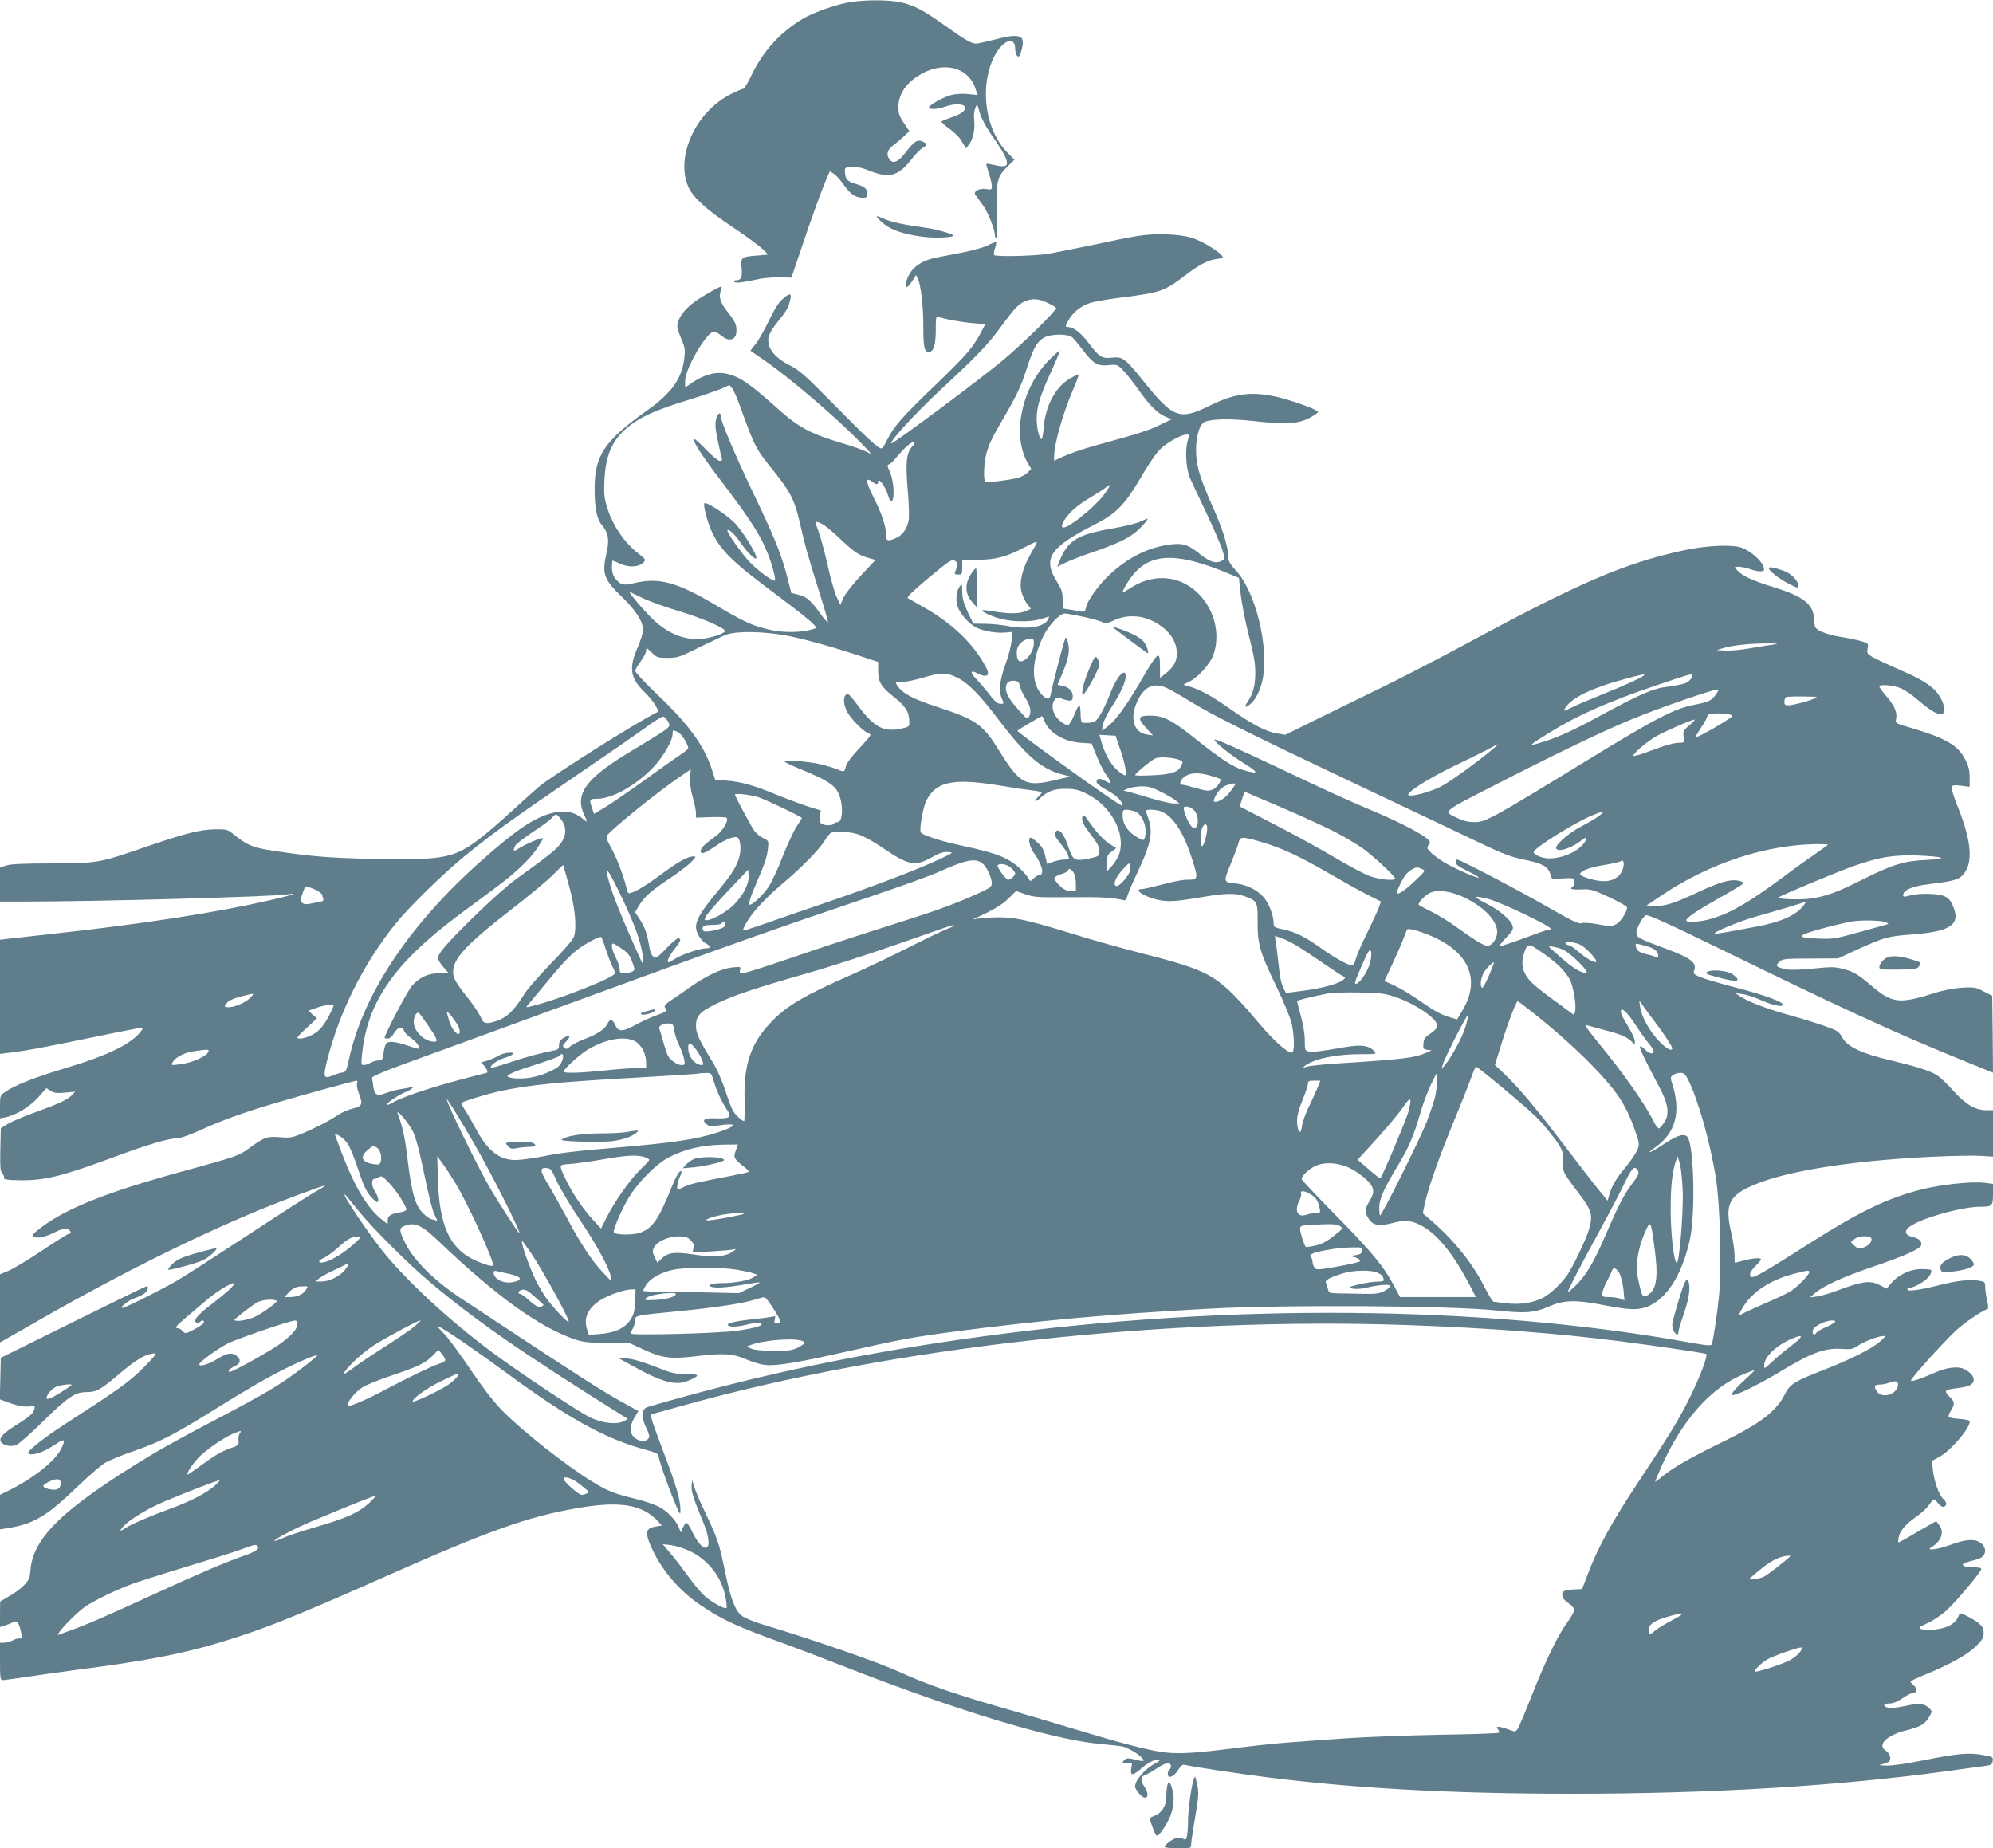<?xml version="1.0" standalone="no"?>
<!DOCTYPE svg PUBLIC "-//W3C//DTD SVG 20010904//EN"
 "http://www.w3.org/TR/2001/REC-SVG-20010904/DTD/svg10.dtd">
<svg version="1.0" xmlns="http://www.w3.org/2000/svg"
 width="1280pt" height="1187pt" viewBox="0 0 1280 1187"
 preserveAspectRatio="xMidYMid meet">
<g transform="translate(0,1187) scale(0.1,-0.1)"
fill="#607d8b" stroke="none">
<path d="M5470 11858 c-87 -12 -246 -67 -315 -109 -146 -88 -253 -206 -328
-361 -23 -48 -47 -88 -53 -88 -6 0 -43 -16 -81 -35 -224 -112 -356 -400 -273
-593 31 -70 114 -146 280 -257 86 -57 173 -121 195 -142 l39 -38 -69 -6 c-105
-8 -108 -11 -102 -80 5 -60 -3 -79 -36 -79 -10 0 -16 -4 -12 -9 6 -11 47 -7
150 15 38 9 103 14 144 13 l74 -2 64 189 c63 189 129 371 164 452 l19 43 28
-19 c15 -11 43 -43 62 -70 39 -57 75 -82 119 -82 24 0 31 4 31 19 0 38 -13 51
-65 67 -62 18 -76 31 -78 76 -2 32 -1 33 44 36 33 2 68 -6 123 -28 119 -47
178 -29 261 78 25 33 57 65 71 72 30 17 30 27 0 41 -33 15 -56 1 -108 -68 -47
-63 -82 -78 -105 -47 -23 32 -15 61 24 91 20 15 52 42 70 59 l33 32 -35 52
c-29 43 -35 61 -35 104 0 74 42 142 119 194 155 104 326 69 375 -75 l15 -43
-62 6 c-37 4 -80 1 -107 -6 -52 -13 -151 -70 -144 -82 8 -13 57 -9 104 7 58
21 119 20 127 -2 9 -22 -25 -47 -90 -68 -28 -10 -55 -21 -60 -24 -4 -4 18 -25
48 -46 33 -23 67 -56 82 -83 l27 -45 18 23 c26 32 41 98 35 155 -4 30 -1 62 6
79 l12 29 18 -59 c10 -33 40 -90 67 -129 135 -191 141 -234 28 -205 -27 6 -51
10 -53 8 -2 -2 5 -28 15 -58 11 -30 19 -67 20 -83 0 -26 -2 -27 -37 -21 -45 7
-85 -16 -68 -39 6 -7 26 -35 45 -61 34 -46 80 -160 80 -199 0 -10 4 -16 9 -12
6 3 8 69 4 163 -7 194 1 228 65 290 l47 46 -47 48 c-137 141 -177 405 -91 598
53 118 143 159 143 65 0 -18 6 -38 13 -44 11 -9 16 -3 25 28 33 107 0 121
-174 76 -53 -14 -105 -25 -116 -25 -29 0 -72 25 -198 115 -138 99 -201 132
-289 151 -73 15 -211 16 -311 2z"/>
<path d="M5630 10479 c0 -4 19 -24 42 -43 49 -42 129 -70 250 -86 88 -12 222
-5 197 11 -20 12 -105 36 -159 44 -164 23 -241 40 -282 60 -27 12 -48 19 -48
14z"/>
<path d="M7309 10355 c-48 -7 -181 -34 -295 -59 -115 -24 -245 -50 -289 -57
-85 -13 -329 -19 -340 -7 -4 4 -2 23 5 43 7 20 10 38 8 40 -2 2 -27 -7 -55
-21 -30 -15 -105 -35 -184 -50 -74 -14 -152 -29 -174 -35 -89 -24 -143 -72
-165 -149 -13 -46 6 -46 36 1 l27 43 12 -25 c19 -35 35 -177 35 -299 0 -142 6
-170 35 -170 32 0 45 43 45 148 0 72 2 83 16 78 38 -15 146 -35 221 -41 l81
-7 -30 -57 c-53 -98 -93 -144 -299 -342 -207 -199 -257 -256 -303 -347 -14
-29 -30 -52 -34 -52 -22 0 -89 62 -292 268 -196 199 -234 233 -296 265 -83 42
-128 89 -138 141 -8 43 8 77 72 156 45 55 59 82 69 133 7 36 -8 35 -52 -5 -24
-21 -54 -68 -90 -144 -30 -62 -68 -128 -86 -148 -17 -20 -30 -38 -28 -39 2 -2
42 -30 89 -62 167 -115 458 -364 620 -530 75 -77 75 -77 32 -55 -24 12 -89 35
-145 51 -211 63 -283 101 -418 221 -191 171 -249 210 -338 229 -64 13 -136 -6
-210 -55 l-51 -35 0 44 c0 76 139 314 184 315 10 0 31 -11 48 -25 52 -44 98
-29 98 33 0 39 -10 60 -61 124 -43 54 -54 93 -40 131 6 15 8 27 5 27 -14 0
-117 -58 -171 -97 -66 -46 -113 -111 -113 -156 0 -15 12 -52 26 -84 21 -48 25
-68 20 -114 -13 -136 -80 -231 -237 -343 -277 -197 -341 -291 -340 -506 0
-122 14 -194 46 -231 42 -50 50 -95 31 -177 -31 -138 -20 -171 98 -285 90 -87
136 -159 136 -213 0 -18 -16 -69 -35 -113 -58 -131 -47 -198 45 -286 28 -27
60 -67 71 -87 l19 -37 -32 -17 c-137 -71 -641 -389 -730 -461 -21 -17 -102
-90 -180 -161 -174 -159 -264 -229 -344 -264 -91 -41 -218 -52 -534 -45 -272
7 -393 15 -585 43 -202 28 -229 38 -338 126 -24 20 -40 23 -105 22 -93 -1
-188 -25 -420 -104 -331 -114 -329 -114 -627 -115 -186 0 -271 -4 -297 -14
l-38 -13 0 -109 0 -109 158 0 c482 0 1581 31 1687 46 77 12 28 -6 -101 -35
-348 -81 -829 -155 -1396 -217 l-348 -39 0 -366 0 -367 42 5 c99 10 249 38
513 93 154 32 300 61 324 65 42 7 43 7 30 -13 -59 -83 -209 -158 -489 -242
-200 -60 -322 -108 -387 -153 -32 -21 -33 -24 -33 -96 l0 -73 33 6 c68 13 155
66 211 127 l54 61 27 -18 c21 -13 39 -16 92 -11 l66 6 -19 -20 c-27 -30 -82
-56 -234 -111 -74 -26 -155 -61 -180 -76 l-45 -28 -3 -137 c-2 -113 0 -141 13
-153 8 -9 13 -19 10 -24 -9 -14 24 -20 115 -20 155 0 265 28 597 151 219 81
348 119 404 119 17 0 77 21 133 46 145 67 280 116 488 178 168 50 516 146 530
146 3 0 4 -9 1 -20 -3 -11 2 -38 11 -60 28 -72 23 -85 -37 -99 -29 -6 -72 -25
-97 -42 -56 -38 -156 -89 -239 -123 -55 -22 -73 -25 -135 -19 -82 6 -99 0
-197 -72 -64 -47 -77 -52 -434 -150 -475 -130 -736 -234 -898 -356 -58 -44
-66 -54 -52 -62 22 -12 79 -1 137 29 54 27 80 30 97 10 10 -12 8 -16 -10 -21
-12 -4 -90 -53 -173 -109 -84 -56 -178 -113 -209 -126 l-57 -24 0 -218 0 -219
22 12 c11 6 73 42 137 78 553 320 1061 576 1521 766 146 60 403 155 408 151 1
-2 -28 -21 -65 -41 -37 -21 -230 -145 -428 -275 -198 -130 -404 -263 -457
-294 -98 -57 -335 -176 -352 -176 -23 0 41 51 82 64 25 9 54 23 64 33 18 16
25 43 10 43 -4 0 -216 -103 -472 -230 l-465 -230 -3 -133 -3 -134 63 -23 c59
-22 112 -29 148 -19 10 3 14 -2 12 -16 -6 -30 -26 -49 -117 -106 -90 -57 -117
-88 -96 -113 18 -21 63 -29 96 -16 15 6 94 75 174 154 161 158 204 186 281
186 60 0 89 17 210 120 96 81 150 115 198 125 31 6 33 5 24 -12 -6 -10 -48
-55 -95 -100 -78 -75 -147 -124 -489 -345 -113 -73 -219 -156 -226 -175 -6
-20 46 -16 95 7 24 10 63 33 88 50 51 35 58 25 26 -38 -40 -77 -174 -183 -328
-261 l-63 -31 0 -111 0 -111 42 7 c173 26 256 75 459 271 70 67 149 135 175
150 27 16 115 52 197 80 165 58 251 103 562 297 115 72 264 159 330 193 123
65 265 127 272 120 5 -4 -98 -86 -187 -148 -98 -68 -214 -134 -491 -279 -139
-72 -315 -169 -393 -216 -561 -340 -756 -528 -771 -742 -4 -46 -10 -60 -41
-92 -19 -20 -62 -52 -95 -70 l-58 -34 -1 -82 0 -82 33 10 c17 6 40 15 50 20
26 14 35 4 49 -49 13 -53 12 -58 -7 -54 -8 1 -28 -4 -44 -13 -17 -8 -41 -15
-56 -15 l-25 0 0 -120 c0 -108 2 -120 18 -120 9 0 73 9 142 19 69 11 215 31
325 46 444 57 675 101 925 176 279 84 469 160 1062 423 665 295 918 386 1233
440 272 48 418 25 518 -81 l28 -30 -40 -7 c-59 -9 -68 -33 -40 -104 63 -158
183 -303 332 -403 138 -93 237 -138 537 -246 69 -25 238 -89 375 -143 736
-288 1348 -473 1651 -500 64 -6 129 -13 143 -16 35 -8 102 -47 125 -73 22 -24
14 -26 -50 -10 -34 9 -47 9 -59 -1 -24 -20 -17 -30 16 -23 32 6 32 6 25 -30
-10 -53 8 -54 66 -3 47 41 101 66 115 53 3 -3 -9 -13 -26 -21 -67 -35 -131
-108 -131 -150 0 -9 13 -30 28 -47 46 -52 72 -14 32 46 -27 40 -25 64 4 75 14
5 50 26 80 46 55 36 86 40 86 10 0 -8 -4 -18 -10 -21 -5 -3 -10 -15 -10 -26 0
-35 38 -22 65 22 18 28 31 39 43 35 35 -10 345 -57 537 -81 575 -72 1196 -105
1952 -105 894 0 1713 50 2413 146 102 14 208 29 235 32 45 6 50 10 53 34 3 25
1 26 -69 38 -90 15 -154 9 -376 -35 -98 -20 -200 -35 -235 -34 -50 1 -57 3
-32 8 17 4 36 11 42 15 21 13 13 53 -13 70 -39 25 -32 57 17 89 24 15 61 32
83 37 122 30 146 44 178 99 17 29 17 31 -2 50 -31 31 -67 35 -150 16 -82 -18
-132 -18 -139 3 -2 8 8 12 32 12 25 0 52 11 87 35 28 19 60 35 70 35 25 0 24
26 -1 47 -11 10 -20 20 -20 24 0 3 42 23 93 44 157 64 269 126 325 180 44 43
52 57 52 87 0 29 -7 42 -32 64 -31 25 -117 70 -122 62 -1 -1 -7 -15 -14 -30
-6 -15 -29 -36 -51 -48 -47 -24 -145 -36 -180 -23 -22 9 -19 12 42 41 37 17
91 54 121 82 66 62 221 247 221 263 0 8 -18 12 -52 12 -72 0 -90 20 -32 35 73
19 78 21 94 36 23 24 18 60 -11 83 -38 30 -97 27 -194 -9 -83 -31 -166 -42
-126 -17 66 40 86 101 48 146 l-17 22 -58 -33 c-32 -18 -86 -49 -120 -70 -34
-20 -64 -35 -65 -33 -2 2 -1 17 3 35 9 41 44 81 113 130 32 22 68 56 81 75 13
19 27 35 32 35 4 0 17 -12 28 -26 13 -16 27 -24 36 -20 21 8 19 29 -5 51 -27
24 -57 109 -66 183 l-6 60 43 23 c79 40 221 211 196 235 -4 4 -34 10 -67 12
-33 2 -63 8 -65 13 -3 4 4 23 15 41 27 44 25 54 -11 90 -36 37 -30 43 49 53
74 9 99 20 107 45 8 25 -15 54 -59 77 -41 21 -115 12 -196 -25 -81 -36 -140
-56 -147 -49 -7 8 207 246 289 322 54 50 164 125 202 138 7 2 6 21 -2 56 -7
29 -12 68 -12 86 0 32 -2 34 -46 41 -59 8 -141 -1 -256 -31 -120 -30 -198 -41
-198 -26 0 6 7 11 15 11 32 0 115 51 129 79 9 16 12 31 9 35 -4 3 -32 6 -63 6
-70 0 -147 -36 -192 -89 l-31 -37 -46 24 c-59 30 -108 24 -251 -29 -58 -22
-125 -42 -150 -45 l-45 -6 30 26 c55 47 178 104 360 166 231 79 325 122 325
148 0 25 -16 38 -60 49 -53 14 -52 45 2 76 94 55 326 117 437 117 76 0 81 5
81 80 l0 67 -55 7 c-84 10 -285 -12 -409 -44 -214 -55 -395 -142 -708 -341
-368 -234 -388 -244 -388 -200 0 9 16 32 35 51 19 19 35 38 35 42 0 12 -49 9
-110 -7 -30 -8 -56 -15 -57 -15 -2 0 -3 24 -3 53 0 28 -9 89 -20 135 -41 170
-20 231 100 292 200 101 631 174 1185 201 132 6 275 9 318 6 l77 -5 0 149 0
149 -42 0 c-71 0 -135 38 -212 124 -38 43 -86 88 -105 100 -47 30 -133 57
-305 98 -179 42 -272 86 -304 145 -21 38 -30 44 -108 72 -47 17 -150 49 -229
71 -153 43 -258 83 -315 119 l-35 23 45 -6 c25 -3 81 -21 125 -41 76 -33 135
-45 135 -26 0 18 -127 64 -307 110 -103 27 -206 58 -229 68 -36 16 -40 21 -33
41 18 49 -21 79 -176 137 -181 67 -195 74 -195 104 0 29 37 99 60 113 11 7
142 -52 490 -222 765 -374 1126 -540 1548 -711 l192 -78 -2 247 -3 247 -55 28
c-51 27 -61 28 -140 24 -55 -4 -119 -16 -180 -36 -220 -69 -267 -64 -393 42
-93 79 -117 94 -181 112 -45 13 -77 16 -130 11 -178 -17 -223 -18 -263 -7 -48
13 -52 20 -23 46 18 17 41 19 198 19 l177 1 135 62 c167 75 184 80 345 92 250
20 311 65 255 189 -14 31 -29 47 -54 57 -41 18 -164 20 -219 4 -43 -12 -50 -9
-41 14 9 25 67 47 156 58 149 18 191 28 216 52 77 71 69 213 -24 445 -25 62
-43 119 -40 127 4 12 17 14 61 9 l55 -7 0 60 c0 44 -7 73 -26 111 -48 96 -125
141 -356 209 -90 26 -97 29 -91 51 10 42 -7 87 -57 145 -28 32 -50 63 -50 68
0 17 94 9 140 -12 25 -11 70 -41 100 -68 74 -63 111 -88 143 -96 22 -6 27 -3
32 18 9 35 -24 105 -68 144 -50 44 -103 73 -239 132 -64 28 -133 61 -153 72
-33 20 -36 25 -30 55 6 33 5 33 -47 48 -29 8 -87 20 -128 26 -41 6 -95 21
-120 33 -44 22 -45 23 -48 76 -6 102 -66 150 -267 212 -134 42 -196 71 -229
108 -19 21 -19 21 11 21 17 0 50 -7 73 -15 52 -18 90 -19 90 -2 0 40 -71 110
-140 138 -60 24 -225 17 -375 -15 -379 -82 -666 -205 -1390 -596 -187 -101
-446 -235 -575 -297 -129 -63 -316 -154 -415 -203 l-180 -89 -55 9 c-70 12
-156 57 -295 154 -118 84 -195 126 -262 146 l-43 13 41 21 c59 30 134 116 154
176 45 136 1 297 -110 399 -120 110 -288 118 -432 20 -24 -15 -43 -26 -43 -23
0 17 47 92 80 128 119 128 288 125 616 -14 l51 -21 11 -102 c6 -56 27 -163 45
-237 42 -166 50 -209 49 -282 -1 -72 -16 -126 -47 -172 -27 -40 -21 -46 16
-17 32 25 67 95 79 161 40 212 -47 562 -174 698 -33 35 -46 58 -46 78 -1 64
-32 171 -85 292 -93 209 -116 279 -122 365 -8 103 18 204 55 218 52 20 169 21
322 4 195 -22 280 -17 352 22 29 15 53 32 53 38 0 14 -185 80 -277 99 -158 33
-262 18 -420 -60 -196 -96 -233 -81 -436 173 -105 130 -124 144 -189 136 -65
-7 -82 3 -149 91 -52 70 -99 106 -138 106 -15 0 -14 5 4 39 26 52 84 98 145
117 28 8 122 24 210 35 236 30 264 39 395 139 93 71 147 99 205 107 44 6 45 7
29 25 -33 35 -127 91 -188 110 -81 26 -237 31 -347 13z m-583 -429 c28 -13 54
-28 57 -34 8 -11 -214 -229 -341 -335 -151 -126 -710 -542 -718 -535 -12 12
152 191 314 342 242 225 305 291 389 406 88 119 114 147 155 165 47 20 86 18
144 -9z m162 -223 c10 -10 41 -47 67 -81 65 -87 95 -105 165 -97 55 5 56 5 97
-37 22 -24 68 -82 101 -129 67 -95 117 -144 171 -167 l36 -15 -80 -38 c-76
-36 -123 -51 -420 -133 -71 -20 -158 -50 -192 -66 l-63 -29 0 24 c0 82 54 273
121 431 23 52 39 97 37 99 -2 2 -27 -9 -56 -26 -92 -52 -159 -177 -169 -316
-3 -40 -9 -73 -14 -73 -14 0 -31 71 -31 130 0 77 22 149 93 304 33 71 57 131
55 133 -3 3 -33 -24 -68 -59 -179 -180 -241 -486 -136 -664 l21 -35 -22 -23
c-13 -13 -41 -29 -64 -35 -59 -15 -197 -32 -208 -25 -15 9 -10 126 7 185 20
68 37 101 135 269 59 102 88 165 119 260 46 143 67 182 112 210 44 27 156 28
186 3z m-2133 -448 c93 -256 99 -268 214 -410 109 -136 135 -187 170 -341 32
-142 54 -219 131 -462 28 -90 50 -166 47 -168 -2 -3 -22 19 -43 48 -64 90 -93
116 -144 128 l-48 12 -18 71 c-40 164 -82 271 -234 587 -108 226 -200 443
-200 473 0 34 -20 26 -30 -12 -8 -32 -7 -60 10 -140 11 -55 23 -107 26 -115 4
-11 0 -16 -13 -16 -11 0 -48 31 -86 70 -37 39 -71 70 -77 70 -20 0 42 -98 152
-243 206 -270 272 -372 321 -497 28 -72 51 -160 43 -168 -10 -9 -102 58 -158
115 -53 55 -155 200 -146 208 10 10 51 -30 88 -85 38 -56 88 -105 97 -96 13
13 -87 177 -142 231 -53 53 -179 134 -191 123 -9 -10 17 -113 43 -172 57 -127
128 -198 403 -403 219 -164 286 -221 268 -228 -85 -30 -208 -32 -313 -5 -101
26 -153 50 -329 154 -251 149 -363 179 -524 141 -70 -17 -87 -12 -121 31 -14
18 -21 41 -21 70 0 24 2 44 4 44 2 0 25 -10 51 -21 56 -25 117 -21 147 8 18
18 17 20 -44 68 -80 65 -150 167 -184 272 -24 74 -26 92 -22 190 8 170 55 269
170 355 77 58 175 100 377 162 84 26 176 58 205 70 l51 23 17 -21 c10 -11 34
-66 53 -121z m2880 -192 c-25 -65 -22 -183 6 -258 6 -16 52 -114 101 -217 49
-103 98 -215 108 -248 18 -58 18 -61 0 -70 -40 -22 -77 -11 -141 40 -82 66
-115 75 -209 61 -134 -21 -256 -83 -371 -189 -72 -67 -144 -166 -155 -215 -5
-26 -9 -28 -38 -23 -17 3 -49 9 -71 12 l-40 6 0 57 c0 48 -6 65 -40 121 -89
145 -41 215 245 361 138 70 192 125 292 294 41 72 94 151 117 177 62 70 216
141 196 91z m-1779 -63 c-35 -43 -41 -102 -26 -277 7 -83 10 -171 6 -194 -9
-54 -40 -97 -82 -115 -55 -23 -64 -19 -64 26 0 52 -28 134 -79 235 -52 102
-55 136 -7 100 26 -20 36 -19 36 3 1 29 49 -37 62 -85 7 -24 16 -43 20 -43 27
0 21 132 -9 194 -15 34 -16 40 -3 44 8 3 26 19 40 36 53 64 98 106 115 106 14
0 13 -5 -9 -30z m1245 -293 c-60 -88 -256 -245 -278 -223 -12 12 21 67 66 109
25 24 78 62 117 84 38 23 81 50 94 61 36 29 36 20 1 -31z m-1819 -203 c18 -9
66 -49 107 -88 96 -91 125 -111 185 -128 l49 -14 -93 -99 c-52 -56 -102 -119
-113 -144 l-20 -46 -24 52 c-13 28 -40 122 -59 210 -20 87 -46 184 -59 216
-24 61 -21 66 27 41z m1376 -121 c-1 -5 -20 -37 -40 -73 -52 -92 -73 -178 -58
-239 6 -25 23 -61 36 -79 l25 -32 -35 -15 c-43 -18 -104 -18 -209 -1 -66 11
-76 10 -64 -1 7 -8 45 -25 83 -38 82 -29 212 -34 290 -10 27 8 50 15 52 15 1
0 -2 -9 -8 -20 -26 -48 -132 -64 -266 -39 -32 6 -94 12 -136 13 l-77 1 -36 75
c-26 57 -35 89 -35 130 -1 50 -2 53 -15 36 -22 -30 -29 -83 -16 -128 15 -47
71 -113 121 -138 46 -24 133 -38 189 -32 l44 4 -6 -59 c-4 -33 -20 -97 -37
-142 -39 -107 -47 -175 -27 -224 16 -37 16 -37 -8 -37 -18 0 -37 16 -72 62
-26 34 -65 79 -85 100 -41 41 -36 58 11 33 59 -30 82 -14 55 37 -77 149 -214
282 -399 387 -49 28 -96 54 -104 59 -10 6 25 40 132 130 131 109 149 121 168
112 20 -11 21 -27 3 -74 -5 -12 0 -16 20 -16 24 0 26 3 26 48 l0 47 103 0
c113 1 179 18 297 80 66 35 84 41 78 28z m-2528 -355 c41 -20 144 -57 228 -82
143 -43 282 -102 297 -125 8 -14 -55 -39 -127 -51 -115 -18 -227 22 -332 120
-58 55 -171 188 -150 178 5 -2 43 -20 84 -40z m2827 -119 c54 -12 109 -27 122
-34 21 -11 32 -9 78 12 91 42 200 31 289 -30 68 -45 106 -103 112 -169 4 -60
-17 -101 -75 -146 l-33 -25 0 72 c0 54 -3 71 -14 71 -8 0 -42 -48 -76 -107
-123 -213 -191 -308 -252 -353 l-31 -23 6 38 c3 21 29 72 56 114 56 86 91 161
91 197 0 60 -56 2 -95 -98 -42 -110 -85 -187 -109 -194 -19 -7 -44 -8 -76 -5
-5 1 -10 26 -10 56 0 30 -4 55 -8 55 -5 0 -20 -28 -33 -62 -14 -35 -32 -64
-40 -66 -8 -1 -32 12 -53 30 -44 38 -59 98 -33 133 14 18 19 18 49 7 54 -19
68 -16 68 16 0 34 -25 59 -67 68 l-31 6 29 68 c41 98 52 153 38 203 -10 35
-13 39 -19 22 -12 -29 -88 -325 -92 -354 -5 -36 -25 -37 -58 -1 -70 75 -66
220 12 377 33 68 105 143 137 143 11 0 64 -10 118 -21z m-1915 -119 c96 -17
276 -66 446 -121 l152 -50 0 -55 c0 -74 17 -103 101 -170 75 -59 99 -98 99
-158 0 -33 -2 -35 -51 -45 -116 -25 -175 7 -286 157 -45 61 -57 71 -69 61 -20
-16 -17 -63 6 -109 22 -43 104 -127 132 -136 10 -3 18 -10 18 -15 0 -6 -34
-45 -75 -89 -41 -43 -77 -91 -81 -106 -10 -44 -12 -44 -57 -25 -23 10 -73 25
-112 34 -73 17 -225 28 -225 16 0 -4 35 -21 78 -39 225 -92 260 -119 282 -209
16 -69 6 -141 -20 -141 -10 0 -22 -4 -25 -10 -9 -15 -71 -12 -83 3 -6 7 -9 29
-6 48 l6 34 -84 26 c-45 15 -137 49 -203 76 -141 59 -223 82 -321 90 l-71 6
-18 56 c-49 158 -148 295 -351 488 -79 76 -144 145 -144 154 0 9 16 37 35 62
19 25 35 56 35 68 0 22 2 21 36 -12 33 -32 39 -34 102 -34 63 0 76 4 212 72
80 39 156 75 170 79 73 22 227 19 372 -6z m1598 -52 c0 -41 -32 -95 -66 -110
-31 -15 -44 0 -44 53 0 47 40 86 93 88 13 1 17 -7 17 -31z m4740 -9 c-30 -4
-98 -15 -150 -24 -52 -9 -120 -15 -150 -13 l-55 3 40 12 c61 19 168 30 275 31
88 0 91 -1 40 -9z m-5234 -210 c69 -33 143 -107 260 -262 184 -242 282 -326
417 -361 l52 -13 -94 -22 c-195 -46 -228 -29 -362 185 -108 174 -145 200 -405
286 -156 51 -218 85 -252 136 -14 22 -14 22 29 22 24 0 89 13 144 30 110 32
143 32 211 -1z m4414 16 c0 -9 -115 -63 -270 -125 -85 -34 -177 -73 -203 -87
-41 -21 -47 -21 -38 -6 38 71 173 136 411 199 96 25 100 26 100 19z m310 -1
c0 -17 -23 -43 -47 -52 -15 -6 -66 -16 -112 -22 -95 -11 -176 -46 -466 -204
-158 -85 -258 -129 -365 -160 -67 -19 -60 -13 75 71 173 108 374 197 690 304
197 67 225 75 225 63z m-4319 -72 c4 -18 18 -50 33 -72 33 -50 42 -91 26 -120
-11 -21 -13 -21 -63 35 -62 68 -87 110 -87 145 0 35 19 51 55 48 24 -2 30 -9
36 -36z m944 -11 c22 -10 90 -49 150 -86 142 -88 389 -211 1090 -543 314 -148
656 -311 760 -361 155 -74 208 -94 289 -111 120 -24 157 -44 172 -90 l12 -35
71 4 c70 3 71 3 71 -22 0 -14 -4 -29 -10 -32 -23 -14 -6 -20 55 -17 61 3 72 0
180 -50 63 -29 115 -59 115 -66 0 -29 -42 -93 -71 -108 -29 -14 -39 -14 -115
0 -50 9 -93 12 -107 7 -18 -6 -60 14 -222 107 -188 108 -559 302 -577 302 -4
0 -8 -8 -8 -19 0 -13 22 -29 76 -55 42 -20 74 -39 71 -42 -7 -7 -159 60 -222
98 -27 16 -64 44 -82 60 -29 28 -31 32 -17 53 13 20 12 23 -28 52 -57 40 -195
109 -349 173 -135 57 -268 117 -569 260 -291 138 -430 199 -430 190 0 -17 111
-105 197 -157 91 -56 87 -68 -13 -38 -64 19 -144 71 -292 189 -163 131 -217
159 -301 160 -83 1 -89 -15 -29 -80 l43 -47 -40 6 c-84 13 -111 105 -61 212
45 97 106 125 191 86z m3525 -41 c-28 -40 -46 -48 -137 -66 -127 -24 -244 -84
-693 -359 -608 -372 -649 -395 -720 -395 -37 0 -72 8 -105 24 -99 46 -108 38
212 202 408 210 723 361 908 437 166 68 506 186 538 187 17 0 17 -2 -3 -30z
m631 -27 c-45 -19 -141 -43 -168 -43 -18 0 -23 6 -23 24 0 13 6 27 13 30 6 2
57 4 111 3 93 -1 97 -2 67 -14z m-541 -102 c24 -7 23 -9 -30 -43 -88 -56 -190
-110 -190 -101 0 4 16 31 35 60 19 28 36 57 37 65 2 7 8 16 13 20 12 9 101 8
135 -1z m-6820 -44 c14 -27 14 -29 -15 -53 -16 -13 -111 -72 -210 -131 -298
-177 -375 -278 -315 -412 26 -56 25 -57 -10 -27 -56 46 -123 56 -211 30 -112
-33 -237 -121 -469 -330 -444 -402 -731 -839 -819 -1248 -16 -73 -20 -81 -42
-84 -13 -1 -41 -10 -62 -19 -58 -25 -63 -11 -37 93 79 315 233 623 440 881 92
114 317 333 460 448 179 144 301 232 690 497 190 129 392 269 450 311 58 43
111 76 120 75 8 -2 21 -16 30 -31z m2415 11 c24 -78 121 -139 233 -148 l73 -5
33 -82 c18 -45 45 -98 59 -117 26 -33 36 -62 20 -54 -5 2 -20 10 -36 18 -20
10 -30 11 -39 2 -16 -16 4 -36 74 -74 50 -27 88 -66 88 -93 0 -3 -42 22 -92
57 -141 94 -589 420 -584 425 8 9 151 93 158 93 4 0 10 -10 13 -22z m4146 -35
c-40 -34 -43 -39 -38 -75 5 -37 4 -38 -26 -38 -36 0 -85 -14 -206 -59 -46 -17
-87 -29 -90 -25 -9 9 84 90 147 126 54 31 226 106 246 107 5 1 -10 -16 -33
-36z m-6497 -45 c23 -10 66 -79 66 -104 0 -5 -24 -24 -53 -43 -28 -19 -131
-91 -227 -161 -96 -69 -209 -147 -250 -172 l-75 -45 -12 36 c-20 57 -18 61 32
61 98 0 255 89 365 207 62 66 120 168 120 211 0 26 1 26 34 10z m2843 -118
c30 -87 42 -160 27 -160 -3 0 -23 13 -43 29 -42 34 -82 102 -105 179 l-15 53
52 -3 52 -3 32 -95z m2422 36 c-83 -75 -303 -236 -364 -267 -73 -36 -181 -65
-207 -57 -29 10 120 106 292 189 102 49 205 100 230 114 42 23 59 30 49 21z
m-2045 -96 c24 -9 25 -12 14 -35 -20 -44 -62 -58 -186 -64 -61 -3 -112 -3
-112 1 0 10 104 96 131 108 26 11 113 6 153 -10z m-3142 -112 c-2 -35 3 -79
17 -128 12 -41 21 -87 21 -103 l0 -28 94 3 c52 2 97 0 102 -4 16 -16 -23 -83
-66 -115 -74 -54 -100 -80 -100 -97 0 -26 24 -19 92 28 72 50 138 73 150 53
17 -28 18 -85 3 -132 -23 -65 -46 -101 -149 -225 -92 -111 -126 -169 -126
-214 0 -36 32 -88 65 -106 32 -17 32 -30 1 -30 -39 0 -158 -40 -198 -66 -21
-13 -40 -24 -43 -24 -16 0 0 39 35 82 42 54 46 63 30 73 -6 4 -39 -23 -74 -59
-34 -36 -67 -66 -72 -66 -23 1 -35 21 -44 71 -14 84 -27 121 -60 173 l-31 48
25 42 c33 56 81 98 202 178 54 37 115 82 133 102 33 34 33 36 13 36 -34 0 -97
-35 -197 -109 -94 -70 -165 -114 -202 -125 -18 -6 -22 -2 -28 26 -16 72 -59
187 -96 256 -34 61 -38 76 -28 89 44 52 315 271 459 370 41 28 75 52 76 52 0
1 -1 -23 -4 -51z m3361 5 c26 -8 47 -16 47 -18 0 -20 -28 -56 -52 -66 -26 -10
-41 -9 -104 9 -40 12 -80 22 -89 22 -21 0 -19 24 5 45 39 35 99 38 193 8z
m-1378 -57 c83 -14 178 -28 213 -32 34 -3 62 -10 62 -14 0 -4 -9 -15 -20 -25
-11 -10 -20 -23 -20 -28 0 -6 12 1 28 15 50 47 92 63 167 62 55 0 82 -6 127
-28 157 -75 256 -247 219 -382 -6 -22 -26 -58 -45 -80 l-35 -39 -1 52 c0 47 3
55 30 74 l29 22 -42 27 c-41 26 -89 79 -139 152 -13 21 -28 35 -31 31 -16 -15
-5 -53 26 -92 69 -91 77 -105 77 -137 0 -32 -1 -33 -62 -47 -93 -20 -107 -13
-133 64 -25 74 -43 106 -64 114 -18 7 -31 -13 -23 -34 3 -9 20 -33 38 -55 18
-21 37 -51 43 -67 10 -28 9 -29 -22 -29 -18 0 -50 -7 -72 -14 l-40 -14 -12 51
c-8 38 -21 60 -47 84 -20 18 -40 33 -46 33 -21 0 -9 -59 22 -101 52 -72 68
-139 32 -139 -8 0 -24 -10 -35 -21 -20 -20 -22 -20 -31 -5 -20 36 -70 85 -116
114 -57 37 -138 63 -297 97 -148 31 -275 72 -282 91 -9 24 16 162 36 202 63
123 171 146 466 98z m1506 -13 c-11 -16 -26 -35 -33 -43 -20 -25 -61 -50 -80
-50 -15 0 -16 4 -6 28 18 41 48 71 82 81 54 16 59 13 37 -16z m-465 -28 c38
-19 80 -44 94 -55 l25 -20 -36 0 c-20 0 -88 15 -150 34 -63 19 -127 38 -144
42 l-30 7 30 13 c17 7 55 13 86 14 45 0 70 -7 125 -35z m1122 -260 c57 -30
131 -74 165 -97 62 -42 217 -184 217 -200 0 -17 -102 -7 -164 16 -36 14 -137
67 -224 119 -87 52 -260 147 -384 211 l-226 117 15 47 16 48 241 -103 c132
-57 287 -128 344 -158z m-3707 225 c58 -20 279 -126 279 -134 0 -2 -15 -27
-34 -54 -18 -28 -59 -115 -90 -194 -30 -78 -71 -166 -90 -194 -34 -50 -101
-114 -119 -114 -14 0 0 44 48 155 50 117 62 154 68 213 4 40 3 43 -30 59 -19
8 -45 30 -58 47 -19 25 -125 223 -125 233 0 11 102 -1 151 -17z m2799 -85 c38
-41 26 -139 -14 -106 -16 14 -41 64 -51 104 -6 24 -4 27 17 27 14 0 35 -11 48
-25z m-381 -6 c47 -16 81 -101 65 -163 -6 -25 -7 -25 -38 -10 -68 35 -106 88
-106 149 0 30 3 35 24 35 12 0 37 -5 55 -11z m168 0 c77 -29 148 -139 203
-318 37 -117 35 -121 -40 -121 -25 0 -94 -13 -155 -30 -60 -16 -120 -30 -132
-30 -60 0 20 -52 110 -70 64 -13 116 -9 292 21 134 23 198 24 256 4 83 -29 87
-36 86 -161 -1 -145 14 -199 118 -414 47 -96 91 -204 100 -240 19 -82 20 -190
2 -190 -34 0 -127 86 -243 226 -46 56 -117 133 -158 171 -122 114 -208 151
-576 244 -129 33 -334 91 -455 129 -286 88 -361 103 -489 98 -56 -3 -110 -8
-121 -12 -11 -4 -9 -1 5 5 122 56 176 88 218 130 l48 47 59 -21 c55 -19 79
-21 291 -19 199 2 269 -2 344 -20 8 -2 17 11 22 32 6 19 32 82 60 140 90 189
105 264 73 355 -8 22 -15 43 -15 48 0 11 65 9 97 -4z m2818 -25 c-16 -14 -69
-45 -117 -70 -86 -45 -175 -124 -163 -144 16 -26 108 7 168 58 24 21 33 8 13
-19 -40 -58 -141 -102 -228 -102 -44 1 -99 23 -98 41 2 25 250 181 370 233 81
34 93 35 55 3z m-6671 -27 c36 -47 35 -102 -3 -154 -28 -39 -75 -76 -292 -233
-99 -72 -375 -336 -462 -442 -44 -54 -43 -69 5 -124 l30 -34 -58 0 c-73 0
-132 -27 -180 -83 -28 -33 -174 -311 -174 -332 0 -3 9 -5 20 -5 13 0 28 13 41
35 23 39 54 46 64 15 4 -12 24 -32 45 -47 34 -22 59 -57 48 -68 -1 -2 -34 7
-73 21 -72 24 -111 29 -132 16 -6 -4 -15 -31 -19 -60 -6 -48 -9 -52 -33 -52
-14 -1 -37 -7 -51 -15 -14 -8 -33 -14 -43 -15 -17 0 -18 6 -12 68 34 339 209
589 630 902 99 73 212 157 250 186 109 81 200 169 245 236 22 33 39 63 36 65
-6 7 -123 -44 -156 -67 -31 -22 -38 -14 -20 20 6 11 56 49 111 86 56 36 111
77 122 90 27 31 31 30 61 -9z m4149 -63 c-3 -47 -25 -114 -34 -108 -13 8 -11
89 3 119 15 33 34 26 31 -11z m-2237 -34 c31 -10 96 -46 144 -79 176 -120 215
-128 324 -67 50 28 75 36 104 34 37 -3 37 -3 -43 -41 -138 -66 -439 -181 -750
-287 -165 -56 -349 -120 -409 -141 -60 -21 -111 -37 -114 -34 -3 2 10 30 29
61 39 64 120 151 229 243 121 102 233 217 265 270 17 28 37 52 45 54 39 12
126 5 176 -13z m2580 -46 c130 -37 253 -94 436 -201 90 -52 202 -115 250 -139
l87 -44 -13 -37 c-8 -21 -41 -94 -75 -163 -34 -68 -67 -144 -73 -167 -6 -25
-16 -43 -25 -43 -24 0 -115 51 -198 110 -102 73 -165 105 -243 121 -57 12 -62
15 -62 39 0 51 -31 131 -66 170 -44 48 -108 79 -184 87 -74 7 -74 9 -21 136
21 52 42 108 46 125 8 40 23 41 141 6z m3644 -18 c0 -2 -35 -28 -77 -57 -43
-29 -138 -97 -211 -152 -224 -165 -330 -227 -456 -266 -70 -22 -166 -28 -166
-12 0 17 70 64 219 148 80 44 147 86 149 91 2 6 -15 13 -37 17 -53 9 -120 -11
-267 -80 -142 -67 -208 -87 -271 -83 l-48 3 100 67 c305 204 660 321 988 327
42 0 77 -1 77 -3z m720 -83 c19 -8 -2 -11 -90 -16 -142 -6 -215 -29 -409 -126
-161 -81 -232 -107 -333 -122 -67 -9 -216 -4 -204 8 11 12 397 173 486 203
163 56 248 70 395 66 72 -2 141 -8 155 -13z m-6147 -41 c26 -22 56 -90 57
-123 0 -23 -10 -31 -82 -64 -138 -63 -264 -110 -463 -173 -365 -116 -532 -171
-780 -256 -137 -47 -261 -86 -274 -86 -19 0 -22 4 -18 21 6 21 3 21 -49 16
-69 -7 -163 -51 -268 -124 -44 -32 -102 -71 -128 -88 -35 -24 -44 -35 -37 -46
14 -23 12 -25 -53 -49 -35 -12 -96 -40 -136 -62 -85 -46 -111 -46 -131 0 -17
38 -34 41 -49 8 -15 -34 -66 -68 -148 -99 -39 -15 -81 -37 -93 -48 -18 -17
-25 -18 -37 -8 -13 10 -11 16 12 40 31 33 27 47 -8 28 -29 -15 -38 -28 -38
-56 0 -17 -7 -24 -27 -28 -88 -17 -182 -42 -286 -77 -66 -22 -121 -38 -123
-35 -12 11 36 47 83 62 29 9 55 21 58 26 11 17 -60 9 -92 -10 -17 -11 -50 -25
-72 -32 l-41 -12 20 -22 c18 -19 27 -45 15 -45 -2 0 -87 -22 -188 -49 -189
-51 -356 -108 -416 -142 -18 -11 -36 -18 -38 -15 -8 7 74 63 122 83 43 17 64
40 28 29 -10 -2 -38 -8 -63 -11 -25 -4 -66 -15 -92 -25 -57 -22 -73 -13 -81
45 -3 22 -6 46 -8 53 -3 9 101 52 341 138 190 69 620 226 955 349 1008 369
1275 464 1900 675 193 65 393 137 445 161 178 80 238 91 283 51z m4102 -51
c-20 -39 -63 -61 -117 -60 -50 0 -149 30 -150 44 -2 20 60 45 150 59 51 8 100
19 110 25 14 8 18 5 20 -14 2 -13 -4 -37 -13 -54z m-3159 3 c-8 -30 -64 -94
-82 -94 -30 0 -14 50 34 103 37 42 48 49 50 34 2 -11 1 -30 -2 -43z m-3601
-94 c38 -138 50 -259 32 -324 -5 -18 -63 -86 -145 -170 -76 -78 -153 -166
-172 -196 -60 -97 -101 -141 -154 -166 -28 -13 -65 -24 -82 -24 -26 0 -33 6
-48 41 -10 22 -45 74 -77 115 -80 100 -99 133 -99 172 0 86 86 178 375 402
110 85 229 184 265 220 36 36 66 65 67 65 0 0 18 -61 38 -135z m2840 115 c14
-13 25 -28 25 -34 0 -14 -29 -41 -45 -41 -15 0 -76 85 -67 94 14 15 65 4 87
-19z m-2401 -426 c21 -61 36 -126 35 -151 0 -34 -2 -39 -9 -23 -147 324 -211
490 -224 580 -9 61 155 -274 198 -406z m5039 420 c23 -10 22 -12 -42 -73 -65
-62 -108 -92 -118 -83 -8 8 36 99 60 125 20 22 50 40 69 41 4 1 18 -4 31 -10z
m-4348 -132 c-14 -30 -48 -75 -75 -101 -49 -46 -138 -96 -172 -96 -16 0 -16 2
1 33 11 17 75 91 143 162 l123 130 3 -37 c2 -24 -6 -56 -23 -91z m2109 111 c9
-13 16 -43 16 -70 l0 -48 -36 0 c-28 0 -44 8 -71 35 -19 19 -33 40 -31 47 3 7
22 18 43 24 21 6 41 16 43 22 6 18 19 14 36 -10z m-4848 -123 c13 -8 24 -19
24 -24 0 -5 3 -16 6 -24 4 -11 -4 -16 -28 -20 -18 -3 -47 -9 -64 -12 -41 -9
-61 14 -46 52 5 16 13 36 16 45 4 14 11 15 37 8 17 -5 42 -16 55 -25z m7357
-38 c117 -56 196 -132 211 -204 8 -37 -13 -87 -45 -103 -24 -14 -65 9 -209
112 -52 38 -130 86 -172 106 -42 20 -77 40 -77 43 -2 15 45 63 73 75 49 23
135 11 219 -29z m162 -12 c33 -9 135 -52 228 -97 152 -74 190 -98 154 -98 -7
0 -79 -25 -161 -56 -81 -30 -151 -53 -154 -49 -3 3 16 27 42 54 40 40 46 52
41 74 -10 38 -82 100 -164 142 -98 49 -94 58 14 30z m2022 -35 c-46 -66 -145
-111 -307 -141 -58 -11 -141 -26 -184 -34 -44 -8 -81 -13 -83 -11 -11 10 159
80 272 112 99 27 269 78 313 93 2 1 -3 -8 -11 -19z m520 -111 c15 -6 24 -13
18 -14 -5 -2 -86 -24 -179 -50 -158 -44 -175 -47 -265 -43 -130 5 -141 15 -50
44 71 23 217 59 269 67 56 9 180 6 207 -4z m-7447 -14 c0 -19 -25 -31 -87 -43
-42 -7 -53 -6 -58 5 -9 25 5 33 60 33 30 0 57 5 60 10 9 15 25 12 25 -5z
m1432 -27 c-30 -11 -149 -68 -265 -127 -117 -59 -277 -135 -357 -170 -309
-136 -420 -201 -522 -310 -127 -134 -172 -270 -166 -496 1 -74 0 -135 -3 -135
-14 0 -61 44 -74 71 -8 15 -31 75 -49 133 -19 57 -54 135 -77 172 -88 143
-109 187 -109 235 0 65 24 91 133 144 108 52 247 99 566 190 129 36 374 115
545 174 171 60 331 115 356 124 66 23 84 19 22 -5z m3123 -59 c225 -106 291
-277 179 -466 l-36 -60 -43 13 c-61 18 -98 38 -203 111 -51 36 -122 78 -157
94 l-64 29 46 97 c42 89 81 182 96 225 5 15 10 15 63 2 31 -9 85 -29 119 -45z
m-5325 -74 c13 -38 31 -87 41 -107 11 -21 19 -42 19 -48 0 -27 -369 -173 -545
-214 -28 -7 -29 -6 -14 11 9 10 60 72 114 137 107 130 152 177 206 219 52 39
143 87 150 79 4 -4 17 -38 29 -77z m4454 12 c36 -23 112 -74 169 -113 57 -39
110 -74 118 -76 11 -5 10 -9 -6 -22 -31 -25 -139 -54 -258 -69 l-108 -14 -13
26 c-18 36 -24 62 -36 171 -6 52 -13 112 -17 132 l-5 38 44 -16 c25 -8 75 -34
112 -57z m1812 12 c40 -24 109 -102 95 -107 -15 -5 -65 24 -116 68 -25 22 -52
40 -60 40 -8 0 -17 5 -20 10 -12 19 67 10 101 -11z m-6171 -16 c50 -33 60 -47
79 -100 14 -40 14 -44 -4 -53 -10 -5 -32 -10 -49 -10 -26 0 -31 4 -31 25 0 14
-11 48 -25 75 -25 48 -33 90 -17 90 4 0 25 -12 47 -27z m6035 -123 c25 -25 54
-63 64 -84 22 -48 41 -163 32 -199 l-6 -26 -71 52 c-156 114 -193 144 -221
178 -39 49 -50 99 -33 156 24 78 28 79 113 20 42 -28 97 -72 122 -97z m550
135 c54 -14 80 -35 80 -63 0 -10 -6 -12 -17 -7 -10 4 -36 12 -58 17 -46 11
-61 21 -68 48 -6 24 -7 24 63 5z m-529 -25 c54 -28 170 -144 147 -148 -27 -5
-90 33 -164 99 -38 34 -71 64 -73 65 -16 14 58 0 90 -16z m-1240 -77 c-12 -53
-62 -132 -90 -141 -17 -6 -10 15 43 135 31 71 43 89 50 76 5 -10 4 -36 -3 -70z
m762 -88 c-20 -46 -40 -82 -44 -79 -16 10 -9 66 12 100 16 27 54 64 65 64 1 0
-14 -38 -33 -85z m-598 -139 c128 -44 265 -138 265 -182 0 -16 -13 -31 -42
-51 -36 -24 -44 -35 -46 -65 -3 -33 -1 -37 25 -40 l28 -4 -30 -13 c-85 -36
-143 -43 -582 -71 -90 -6 -174 -15 -189 -20 -45 -17 -16 10 35 32 68 29 181
47 305 48 109 0 109 0 91 20 -32 36 -85 43 -188 25 -154 -27 -202 -33 -230
-28 -26 5 -27 8 -27 72 0 39 -10 102 -25 156 -14 49 -25 93 -25 96 0 5 88 27
200 49 25 5 115 8 200 6 139 -2 164 -6 235 -30z m-7360 -6 c-30 -31 -110 -64
-146 -58 -21 3 -21 3 -2 27 13 16 42 29 89 41 92 24 92 24 59 -10z m8218 -76
c254 -198 487 -426 578 -564 36 -55 69 -123 93 -191 37 -104 37 -107 21 -145
-8 -21 -42 -70 -74 -109 -63 -76 -87 -117 -105 -177 l-11 -39 -56 68 c-31 37
-129 165 -219 283 -177 234 -294 373 -388 463 l-61 58 41 132 c38 126 96 277
105 277 3 0 37 -25 76 -56z m808 -80 c51 -66 109 -154 109 -166 0 -23 -40 -2
-84 45 -60 62 -113 156 -122 218 l-6 44 29 -41 c15 -22 49 -67 74 -100z
m-8515 49 c-39 -77 -74 -115 -128 -137 -39 -17 -78 -21 -78 -9 0 4 28 33 63
65 l62 58 -27 24 -27 25 42 15 c40 15 72 22 110 25 15 1 12 -9 -17 -66z m8391
-69 c28 -43 65 -95 82 -115 17 -20 31 -41 31 -47 0 -24 -23 -22 -51 4 -64 61
-49 21 91 -243 55 -104 64 -171 28 -222 -12 -19 -28 -36 -33 -38 -6 -2 -21 18
-34 44 -52 108 -195 311 -360 512 -71 86 -87 112 -70 107 13 -4 66 -18 117
-32 101 -26 142 -44 173 -75 19 -19 19 -19 19 1 0 20 -17 55 -65 135 -14 22
-25 48 -25 59 0 34 41 -4 97 -90z m-7760 4 c63 -92 69 -108 42 -108 -62 0
-130 65 -132 125 -1 33 18 69 33 60 4 -2 29 -37 57 -77z m202 -22 c19 -73 -42
-27 -64 47 -8 28 -15 53 -15 56 2 16 72 -77 79 -103z m6462 6 c-20 -65 -88
-190 -131 -242 l-21 -25 6 25 c9 38 159 332 163 320 2 -6 -5 -41 -17 -78z
m-5080 -23 c4 -25 18 -68 32 -95 13 -27 27 -66 31 -86 6 -35 5 -38 -17 -38
-27 0 -72 31 -88 62 -6 11 -19 50 -29 87 -10 36 -22 74 -25 83 -8 21 25 38 65
35 21 -2 26 -8 31 -48z m-244 -71 c37 -26 63 -81 63 -133 l0 -35 -67 0 c-38 0
-129 -7 -203 -15 -151 -16 -260 -19 -260 -7 0 16 100 108 153 140 121 73 249
93 314 50z m369 -30 c41 -46 73 -118 54 -118 -47 0 -90 53 -90 110 0 36 10 38
36 8z m-3116 -26 c0 -30 -100 -77 -184 -87 -56 -7 -58 -7 -47 13 17 32 74 62
138 71 81 12 93 12 93 3z m2275 -49 c-3 -16 -14 -36 -22 -46 -26 -28 -113 -65
-183 -77 -64 -12 -150 -6 -150 9 0 12 62 37 202 81 70 22 130 45 133 50 13 21
27 9 20 -17z m6006 -164 c210 -175 258 -219 318 -294 92 -112 103 -135 99
-203 -3 -67 -2 -69 104 -209 81 -106 90 -138 63 -229 -17 -60 -100 -234 -137
-289 -39 -57 -113 -127 -159 -150 -64 -33 -150 -45 -235 -35 -38 5 -74 9 -81
10 -6 0 -32 41 -57 91 -76 152 -192 298 -339 426 l-59 51 12 59 c21 98 94 307
188 533 48 118 99 245 112 283 13 37 27 67 30 67 4 0 67 -50 141 -111z m-5036
14 c18 -61 55 -140 88 -186 28 -41 12 -52 -72 -49 -77 3 -98 -10 -63 -38 16
-14 30 -15 69 -9 63 10 103 11 103 1 0 -4 -26 -17 -57 -29 -130 -50 -273 -75
-580 -103 -413 -36 -457 -41 -583 -66 -69 -13 -149 -24 -178 -24 -105 0 -181
60 -256 201 -22 41 -52 94 -68 118 -16 24 -27 45 -24 48 10 10 157 55 236 73
195 43 381 61 900 90 206 12 380 23 385 25 6 2 27 4 47 4 36 1 37 0 53 -56z
m6256 15 c65 -128 144 -408 180 -638 27 -173 37 -581 19 -756 -11 -112 -35
-269 -45 -305 -5 -14 -23 -12 -158 12 -1319 236 -2939 250 -4506 39 -774 -104
-1457 -247 -2172 -456 -40 -11 -42 -70 -5 -142 9 -17 16 -38 16 -46 0 -23 -34
-38 -63 -27 -62 24 -73 76 -32 147 l25 42 -78 43 c-156 85 -255 149 -1057 678
-171 112 -305 244 -358 350 -47 93 -47 106 -1 121 62 21 104 1 213 -103 369
-352 641 -548 871 -628 55 -19 88 -22 210 -23 l145 -2 95 -44 c113 -52 170
-59 329 -40 177 21 235 18 321 -19 41 -18 98 -35 125 -37 70 -8 214 16 518 85
348 79 430 94 702 130 544 71 999 112 1625 146 486 27 1561 20 1849 -11 188
-20 245 -16 341 26 92 41 170 43 335 11 173 -33 225 -36 283 -17 129 43 230
196 284 429 38 162 28 612 -14 665 -21 25 -65 12 -148 -43 -90 -60 -133 -76
-56 -21 126 89 162 222 109 395 -16 51 -16 54 2 67 10 8 31 14 47 14 22 0 32
-8 49 -42z m-1626 -119 c-9 -35 -33 -104 -52 -154 -44 -112 -292 -609 -300
-601 -3 3 -5 26 -5 51 1 56 29 119 116 263 76 127 103 190 146 337 17 61 48
144 68 185 l37 75 3 -47 c2 -25 -4 -75 -13 -109z m-755 61 c-11 -27 -36 -81
-55 -120 -19 -39 -38 -91 -42 -115 -6 -49 -17 -58 -27 -22 -13 48 -5 100 29
181 19 47 35 94 35 105 0 18 6 21 40 21 l40 0 -20 -50z m586 -148 c-11 -45
-167 -415 -181 -430 -2 -2 -35 24 -74 58 l-72 62 73 79 c119 131 187 211 226
268 43 63 51 52 28 -37z m-6007 -196 c110 -188 311 -586 296 -586 -5 0 -130
191 -184 284 -80 135 -281 549 -281 575 0 10 74 -109 169 -273z m-388 69 c19
-40 41 -118 64 -230 41 -198 61 -279 82 -319 14 -27 14 -28 -2 -22 -9 3 -20 6
-25 6 -5 0 -23 12 -40 26 -62 53 -85 129 -115 378 -14 121 -31 195 -60 271
-18 45 68 -53 96 -110z m-416 -83 c13 -20 43 -94 66 -164 30 -93 51 -138 76
-168 19 -22 39 -40 44 -40 15 0 10 33 -11 65 -26 39 -27 85 -2 85 10 0 23 5
30 12 9 9 23 1 60 -38 46 -48 112 -149 112 -172 0 -6 -17 -14 -37 -17 -64 -11
-83 -22 -83 -51 l0 -26 -40 32 c-91 72 -173 209 -255 425 -25 65 -45 121 -45
122 0 2 14 -3 30 -12 17 -9 41 -32 55 -53z m2490 -43 c-16 -44 -12 -51 59
-107 16 -12 27 -25 24 -28 -4 -3 -53 -14 -110 -25 -221 -42 -264 -52 -302 -70
-22 -10 -41 -19 -43 -19 -9 0 -1 55 13 81 8 17 13 33 10 37 -10 9 -33 -29 -67
-113 -79 -195 -118 -252 -196 -281 -41 -16 -155 -16 -170 0 -10 10 43 135 93
221 58 98 175 218 259 262 104 54 215 80 357 82 l87 1 -14 -41z m-2305 21 c21
-11 35 -60 25 -91 -6 -19 -12 -20 -48 -15 -74 12 -88 47 -36 90 35 30 34 29
59 16z m1719 -61 c17 -6 31 -14 31 -18 0 -4 -27 -33 -61 -66 -67 -66 -162
-202 -215 -307 l-34 -68 -56 61 c-64 70 -133 174 -174 262 -42 91 -44 87 35
92 39 3 131 16 205 29 153 27 223 31 269 15z m-1216 -164 c83 -136 257 -518
243 -533 -9 -8 -85 17 -139 46 -143 77 -205 222 -214 497 l-5 160 33 -45 c18
-25 55 -81 82 -125z m7884 -49 c6 -140 -23 -484 -39 -468 -19 19 -38 193 -38
343 0 151 9 237 32 309 l12 35 14 -45 c8 -25 16 -103 19 -174z m-2135 141 c32
-16 78 -48 103 -72 53 -52 57 -80 20 -140 -30 -49 -31 -70 -5 -112 25 -41 67
-50 147 -29 85 22 121 20 184 -11 104 -52 205 -173 312 -375 l46 -88 -244 0
-243 0 -42 78 c-66 123 -140 212 -372 448 -120 122 -218 226 -218 231 0 21 41
61 82 82 60 31 153 26 230 -12z m-5097 -81 c19 -43 86 -156 150 -251 112 -168
188 -308 200 -370 6 -28 2 -26 -50 30 -73 77 -145 186 -235 355 -40 74 -95
173 -123 219 -52 87 -52 105 1 99 18 -2 30 -19 57 -82z m6945 65 c8 -17 2 -31
-39 -85 -52 -69 -88 -139 -177 -345 -68 -158 -119 -243 -183 -306 -28 -27 -51
-46 -51 -42 0 13 79 166 203 392 66 121 140 262 164 313 44 93 63 110 83 73z
m-2103 -151 c35 -21 47 -39 58 -87 6 -32 5 -33 -24 -33 -16 0 -42 -5 -57 -10
-60 -23 -84 23 -48 91 8 17 13 37 10 45 -8 20 23 18 61 -6z m-6126 -92 c94
-119 330 -355 481 -481 298 -249 594 -453 1237 -855 l24 -15 -28 -14 c-44 -24
-138 -13 -215 24 -68 33 -397 250 -585 386 -276 200 -557 454 -727 657 -89
106 -282 390 -265 390 3 0 38 -42 78 -92z m2487 -33 c-6 -6 -157 -35 -213 -41
-56 -7 -25 12 52 30 55 14 172 21 161 11z m5846 -202 c28 -199 18 -282 -39
-319 -34 -22 -39 -15 -61 86 -22 95 -10 194 37 307 39 91 41 89 63 -74z
m-2018 123 c21 -16 23 -15 -54 -74 -36 -28 -69 -44 -108 -52 -30 -7 -57 -10
-58 -8 -11 14 -36 93 -36 113 0 22 4 24 58 28 137 8 178 7 198 -7z m-6332
-114 c-61 -56 -147 -109 -192 -118 -43 -9 -43 11 1 29 17 8 57 37 88 65 60 55
89 71 129 71 23 0 21 -4 -26 -47z m2162 23 c19 -19 23 -31 18 -51 l-7 -27 119
6 c65 4 130 9 144 13 22 5 20 3 -9 -17 -45 -30 -119 -35 -251 -15 -119 18
-162 12 -203 -29 l-25 -25 -17 37 c-16 32 -16 40 -4 63 21 38 93 70 157 70 43
0 58 -5 78 -25z m7584 7 c0 -24 -27 -48 -62 -57 -20 -5 -32 -1 -49 16 l-22 22
23 19 c31 25 110 25 110 0z m-8613 -84 c81 -119 261 -448 245 -448 -11 0 -93
86 -137 144 -20 27 -51 79 -70 115 -44 89 -105 261 -91 261 2 0 26 -33 53 -72z
m5341 10 c-2 -18 -11 -24 -43 -29 -22 -3 -35 -7 -28 -8 32 -3 66 -22 56 -32
-5 -5 -70 -20 -144 -33 -122 -22 -135 -22 -146 -8 -7 9 -13 25 -13 37 0 12 -5
26 -11 32 -15 15 11 28 86 42 81 15 109 18 183 20 60 1 63 0 60 -21z m-6531
-122 c-33 -42 -101 -76 -153 -76 l-39 0 25 20 c14 11 54 34 90 50 36 17 72 34
80 39 25 15 24 3 -3 -33z m2513 0 c47 -8 96 -18 109 -24 l25 -9 -26 -17 c-29
-19 -119 -36 -193 -36 -65 0 -102 -10 -83 -21 21 -13 94 -10 208 10 58 10 107
17 109 15 2 -2 -27 -18 -65 -36 l-69 -33 -175 4 c-96 2 -235 5 -307 5 -73 0
-133 3 -133 6 0 3 9 19 19 37 26 42 95 81 173 98 83 18 302 18 408 1z m5675
-32 c8 -18 18 -63 22 -99 l6 -66 -27 11 c-15 5 -47 10 -72 10 -38 0 -44 3 -44
21 0 12 13 47 29 78 17 31 32 64 35 73 8 25 32 12 51 -28z m-7140 6 c86 -18
98 -41 29 -54 -62 -12 -124 20 -124 64 0 8 9 10 23 6 12 -3 45 -10 72 -16z
m5585 5 c17 -9 30 -17 30 -19 0 -3 3 -11 6 -20 5 -13 -2 -16 -42 -17 -27 0
-80 -9 -119 -18 -65 -17 -68 -18 -40 -26 18 -5 51 -3 85 4 94 22 163 26 158
10 -2 -8 -21 -22 -41 -32 -29 -15 -57 -18 -139 -16 -57 1 -128 2 -158 3 -50 1
-56 3 -61 26 -4 14 -10 32 -13 41 -8 17 16 31 104 60 70 23 190 25 230 4z
m2770 5 c0 -18 -82 -101 -126 -126 -23 -14 -100 -50 -171 -80 -70 -31 -134
-60 -140 -66 -21 -17 -15 6 15 53 62 97 174 169 322 208 88 23 100 25 100 11z
m-10136 -101 c-16 -17 -69 -62 -118 -99 -99 -77 -124 -106 -107 -123 8 -8 14
-8 23 1 16 16 28 15 28 0 0 -7 -27 -27 -60 -44 -58 -30 -60 -31 -76 -13 -10
11 -23 19 -31 19 -23 0 -13 14 45 63 31 26 90 76 131 111 66 58 160 116 185
116 5 0 -3 -14 -20 -31z m481 -12 c-19 -30 -56 -47 -102 -47 l-36 0 24 26 c29
32 53 43 97 43 32 1 32 1 17 -22z m1468 -44 c29 -26 54 -49 57 -51 2 -2 -2 -7
-10 -12 -17 -11 -40 1 -90 46 -20 19 -43 34 -49 34 -15 0 -14 17 2 23 26 11
40 5 90 -40z m646 -31 c-3 -65 -9 -86 -31 -119 -35 -53 -100 -83 -194 -90
l-72 -6 -12 37 c-33 100 39 185 200 237 30 10 68 18 84 18 l28 1 -3 -78z m261
48 c0 -17 -55 -34 -122 -38 -81 -5 -93 -1 -56 19 35 19 178 34 178 19z m587
-37 c34 -43 83 -123 83 -138 0 -8 -9 -15 -20 -15 -17 0 -19 4 -14 26 4 16 3
25 -2 21 -6 -3 -59 -11 -119 -17 -129 -14 -188 -27 -180 -40 9 -15 65 -12 134
6 39 10 67 12 77 6 24 -13 -28 -30 -151 -48 -116 -17 -685 -32 -685 -18 1 5 7
20 15 34 8 14 14 37 15 51 0 32 -7 30 285 59 225 22 412 50 485 74 60 19 61
19 77 -1z m-3149 -8 c7 -6 -87 -75 -135 -99 -46 -23 -125 -37 -138 -24 -4 4
104 88 144 112 33 20 110 26 129 11z m132 -145 c0 -35 -31 -71 -112 -131 -63
-46 -301 -179 -322 -179 -19 0 -1 22 29 34 42 18 46 48 10 72 -30 20 -59 14
-124 -26 -52 -32 -111 -49 -111 -32 0 15 116 100 185 135 61 30 395 145 428
146 11 1 17 -6 17 -19z m755 -16 c-22 -20 -112 -81 -200 -137 -88 -56 -181
-119 -207 -140 -27 -20 -48 -33 -48 -27 0 21 106 123 180 173 65 44 295 168
310 167 3 -1 -13 -17 -35 -36z m9120 25 c-4 -5 -31 -21 -60 -33 -29 -13 -56
-29 -59 -35 -12 -19 -28 -12 -24 12 2 15 18 29 48 45 46 23 106 30 95 11z
m-2742 -19 c513 -18 958 -52 1372 -105 203 -26 520 -72 542 -80 16 -5 -39
-150 -110 -292 -66 -133 -134 -243 -333 -543 -161 -243 -253 -412 -314 -573
l-39 -102 -59 -3 c-62 -3 -75 -13 -66 -49 3 -10 21 -28 40 -41 20 -13 34 -30
34 -42 0 -11 -21 -48 -46 -82 -59 -80 -143 -254 -233 -484 -39 -99 -77 -189
-85 -199 -13 -18 -15 -18 -58 -2 -24 9 -52 17 -62 17 -15 0 -16 -3 -6 -15 7
-9 10 -19 6 -23 -4 -4 -177 -10 -384 -13 -207 -4 -478 -14 -602 -23 -124 -9
-286 -20 -360 -26 -74 -5 -243 -23 -375 -40 -255 -32 -351 -36 -455 -20 -98
16 -274 62 -517 136 -120 36 -303 91 -408 121 -392 112 -564 171 -754 258
-131 60 -548 205 -878 304 -57 18 -115 42 -131 56 -43 36 -71 111 -107 290
-36 173 -45 201 -128 376 -31 64 -61 136 -68 160 l-14 44 -3 -36 c-3 -38 11
-82 72 -229 42 -99 48 -170 17 -170 -23 0 -58 44 -90 113 -13 26 -27 47 -32
47 -6 0 -16 -14 -23 -31 l-13 -31 -14 34 c-20 48 -76 106 -130 133 -25 13 -93
36 -150 50 -138 34 -178 50 -269 106 -176 107 -469 339 -596 472 -48 50 -125
151 -196 257 -64 96 -140 199 -170 229 -43 44 -47 51 -23 38 49 -25 238 -154
425 -292 403 -296 637 -425 898 -496 63 -17 82 -26 82 -40 0 -22 57 -187 104
-299 34 -81 36 -83 36 -46 0 63 -27 157 -105 361 -40 105 -76 204 -79 220 l-7
31 203 56 c1355 379 3100 573 4661 518z m2516 -86 c-7 -9 -40 -36 -74 -62 -33
-25 -81 -66 -107 -91 -44 -41 -48 -43 -48 -22 0 55 72 126 172 171 56 24 75
26 57 4z m516 -19 c-56 -48 -185 -113 -355 -180 -198 -77 -224 -93 -259 -163
-53 -106 -160 -187 -401 -304 -195 -95 -312 -162 -376 -214 -30 -25 -54 -42
-54 -39 0 2 20 49 43 102 133 297 318 504 528 589 32 13 62 24 66 24 4 0 -23
-27 -60 -61 -37 -33 -72 -70 -78 -81 -10 -19 -9 -20 17 -14 39 10 179 81 292
150 197 119 284 151 391 143 59 -4 70 -2 104 21 41 28 130 61 162 62 16 0 12
-7 -20 -35z m-6914 -2 c9 -9 1 -17 -32 -35 -39 -20 -57 -23 -159 -23 -73 0
-126 5 -145 14 l-30 13 25 10 c91 35 313 49 341 21z m-2301 -117 c0 -7 -19
-19 -42 -25 -42 -13 -196 -87 -373 -181 -109 -57 -202 -96 -211 -87 -13 13 47
88 93 117 25 16 109 50 187 76 169 56 220 81 266 129 l35 36 23 -26 c12 -14
22 -32 22 -39z m77 -107 c-8 -11 -33 -34 -55 -50 -48 -35 -232 -122 -232 -109
0 20 92 86 185 131 55 27 104 49 108 49 5 0 2 -9 -6 -21z m9253 -51 c0 -60
-100 -94 -134 -46 -24 34 -19 46 17 46 17 0 43 5 57 11 42 16 60 13 60 -11z
m-11730 -2 c0 -5 -103 -71 -132 -84 -23 -9 -28 -9 -28 2 0 24 41 66 73 75 32
9 87 14 87 7z m1080 -310 c-6 -8 -10 -29 -8 -46 3 -30 0 -33 -50 -50 -62 -22
-101 -45 -199 -117 -40 -29 -75 -53 -78 -53 -12 0 29 65 67 106 45 48 150 122
219 154 53 23 66 25 49 6z m2184 -328 c28 -23 53 -44 56 -46 8 -6 -24 -22 -45
-22 -18 0 -115 85 -115 102 0 23 57 4 104 -34z m-3334 8 c0 -37 -24 -50 -71
-40 -51 11 -53 24 -9 46 51 26 80 24 80 -6z m985 -21 c-54 -46 -149 -95 -270
-140 -140 -51 -265 -105 -297 -127 -40 -27 -45 -22 -12 13 42 44 155 112 264
158 150 63 345 138 350 134 2 -2 -13 -20 -35 -38z m992 -111 c-66 -59 -143
-94 -332 -149 -88 -25 -184 -57 -214 -71 -30 -13 -56 -22 -58 -20 -8 7 136 83
237 125 267 112 405 167 410 163 3 -2 -17 -24 -43 -48z m-711 -275 c10 -17
-15 -34 -86 -59 -128 -45 -289 -114 -585 -250 -300 -138 -436 -197 -530 -230
-27 -10 -59 -21 -69 -26 -19 -7 -19 -7 -3 17 29 41 120 130 163 160 60 41 206
112 304 147 47 17 204 67 350 111 146 44 301 93 345 109 91 34 101 36 111 21z
m2770 -28 c123 -58 210 -170 234 -300 6 -34 9 -65 6 -68 -10 -10 -97 38 -141
78 -26 24 -74 81 -107 128 -34 47 -84 113 -112 145 l-50 59 53 -6 c30 -4 82
-20 117 -36z m7069 -39 c-49 -44 -142 -115 -165 -127 -16 -8 -44 -15 -62 -15
l-33 1 40 34 c61 53 110 86 152 101 43 15 82 18 68 6z m-757 -408 c-47 -25
-98 -56 -112 -69 -27 -25 -36 -23 -36 10 0 33 32 56 117 81 118 35 127 28 31
-22z m822 -204 c-12 -17 -43 -41 -68 -54 -53 -27 -213 -78 -221 -71 -7 8 39
53 77 77 33 20 194 77 220 78 9 0 6 -10 -8 -30z"/>
<path d="M7321 8519 c-25 -11 -107 -31 -183 -44 -225 -39 -284 -78 -338 -220
l-10 -25 50 25 c26 13 107 45 178 69 161 55 231 89 288 139 36 32 75 79 62 76
-2 0 -23 -9 -47 -20z"/>
<path d="M6236 8183 c-41 -64 -39 -125 7 -178 l33 -38 -1 127 c0 69 -3 126 -7
126 -4 0 -19 -17 -32 -37z"/>
<path d="M7141 7846 c11 -10 216 -163 226 -169 18 -11 -2 51 -24 75 -22 25
-79 54 -152 79 -30 11 -53 17 -50 15z"/>
<path d="M6997 7578 c-37 -86 -57 -168 -41 -168 15 1 104 164 104 191 0 14 -6
33 -13 43 -12 17 -17 10 -50 -66z"/>
<path d="M4150 5375 c-35 -9 -41 -14 -27 -20 17 -7 73 10 83 26 6 11 1 10 -56
-6z"/>
<path d="M4020 4599 c-25 -4 -101 -8 -170 -8 -121 -1 -221 -18 -243 -40 -10
-10 160 -17 298 -12 64 3 143 25 175 51 23 18 23 19 5 19 -11 -1 -40 -5 -65
-10z"/>
<path d="M3250 4528 c0 -4 7 -14 17 -23 12 -13 24 -15 52 -9 20 5 55 8 79 9
44 0 51 5 29 23 -14 12 -177 12 -177 0z"/>
<path d="M10782 3522 c-23 -75 -42 -147 -42 -160 0 -45 40 -88 40 -44 0 9 16
62 35 117 37 105 46 194 22 213 -10 8 -22 -19 -55 -126z"/>
<path d="M4070 3094 c189 -104 272 -125 353 -90 76 33 73 41 -15 41 -75 1 -95
6 -203 49 -77 30 -142 49 -180 52 l-60 6 105 -58z"/>
<path d="M4455 4426 c-16 -7 -39 -24 -50 -36 l-20 -23 66 6 c76 7 199 36 199
47 0 22 -149 26 -195 6z"/>
<path d="M11360 8222 c0 -17 68 -71 128 -101 57 -29 62 -30 62 -12 0 31 -47
78 -93 95 -59 21 -97 28 -97 18z"/>
<path d="M12115 5718 c-26 -15 -44 -39 -45 -60 0 -15 14 -16 121 -15 113 2
123 4 136 24 14 21 13 22 -52 42 -75 23 -130 26 -160 9z"/>
<path d="M10966 5629 c-18 -11 -10 -15 65 -35 127 -35 161 -29 97 19 -31 23
-134 33 -162 16z"/>
<path d="M1300 3833 c-123 -33 -163 -50 -195 -83 -16 -16 -27 -31 -24 -34 8
-6 189 43 227 63 36 18 90 68 81 74 -2 2 -42 -7 -89 -20z"/>
<path d="M12520 3788 c-50 -26 -66 -47 -56 -73 6 -15 15 -17 69 -12 73 7 139
27 144 44 3 7 -7 24 -21 38 -32 32 -77 33 -136 3z"/>
<path d="M7661 423 c-15 -58 -31 -188 -31 -252 0 -32 -3 -72 -6 -89 -6 -28 -9
-30 -26 -21 -11 6 -30 8 -42 5 -27 -7 -76 -43 -76 -57 0 -5 38 -9 85 -9 84 0
85 0 85 25 0 14 12 93 26 175 22 130 24 158 14 205 -6 30 -13 55 -15 55 -2 0
-9 -17 -14 -37z"/>
<path d="M7496 399 c-3 -18 -6 -50 -6 -73 0 -54 -30 -101 -75 -117 -26 -10
-34 -17 -29 -29 3 -8 13 -34 21 -57 8 -24 19 -43 23 -43 14 0 57 62 80 112 28
64 35 129 20 183 -16 57 -26 64 -34 24z"/>
</g>
</svg>
